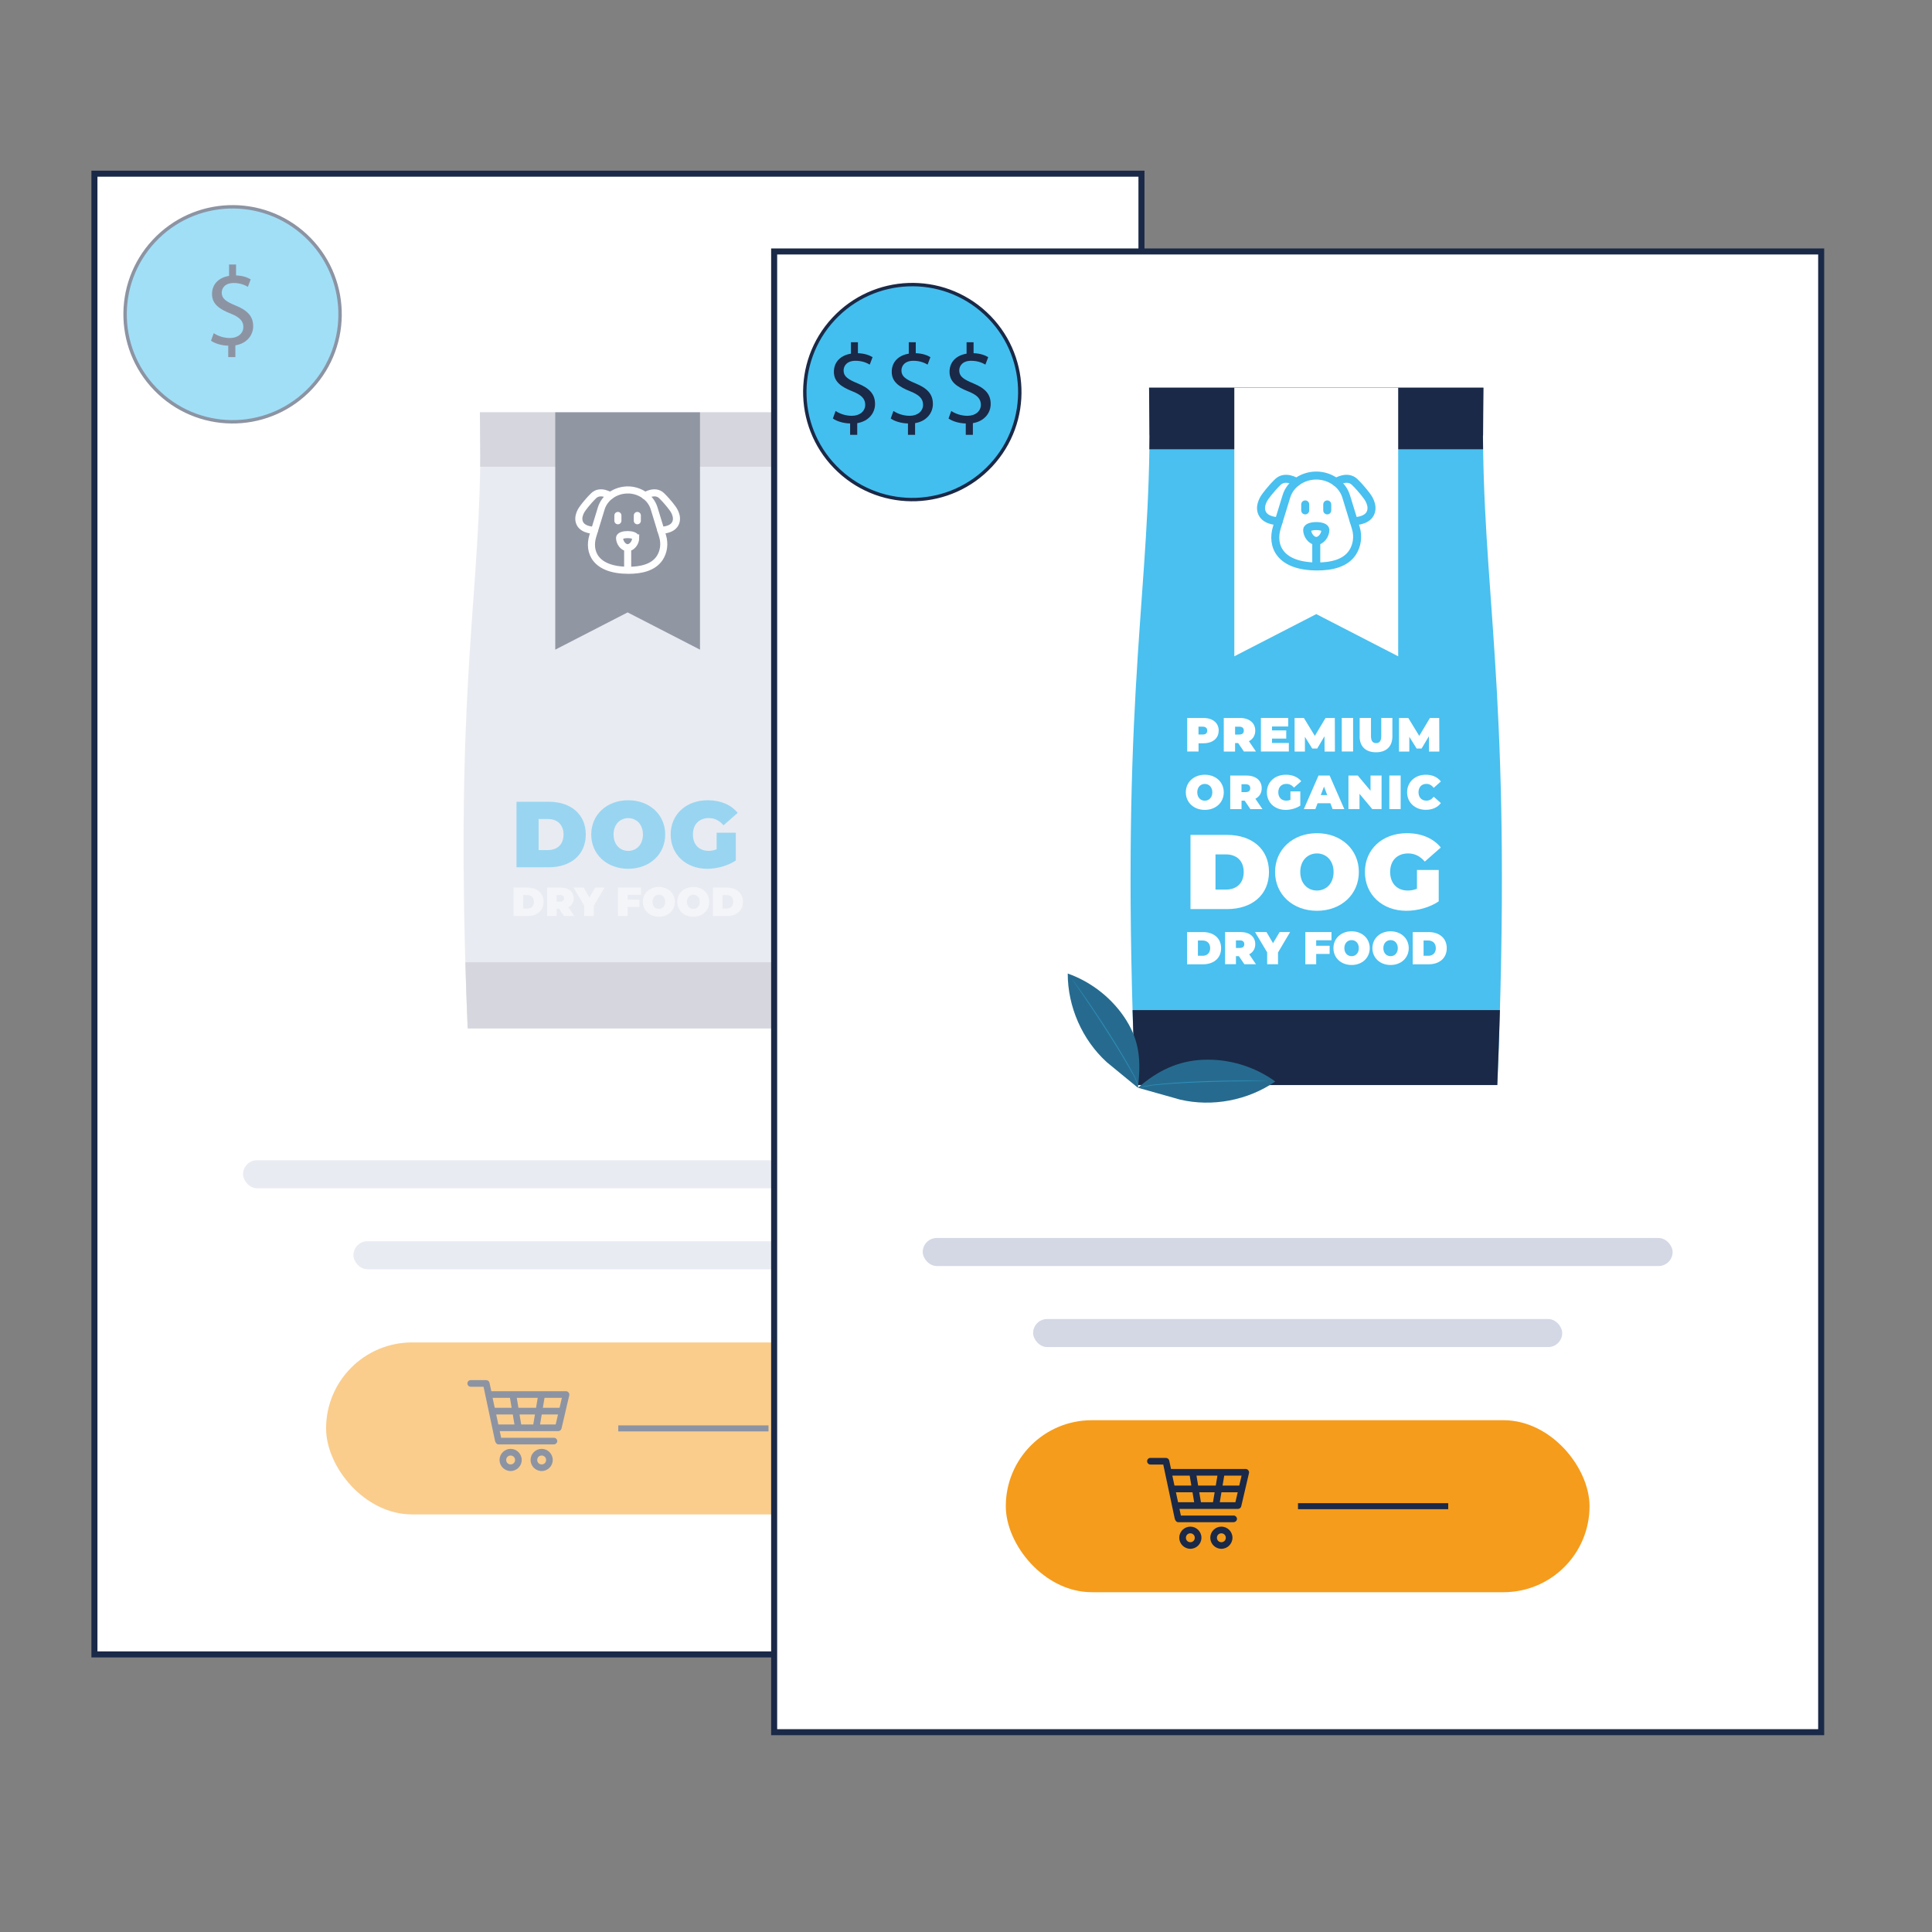 <svg xmlns="http://www.w3.org/2000/svg" viewBox="0 0 500 500"><rect x="0" y="0" width="500" height="500" fill="#808080" stroke="none"/><defs><style>      .cls-1 {        fill: #242e48;      }      .cls-2 {        fill: #43bfef;        stroke-width: .88px;      }      .cls-2, .cls-3, .cls-4, .cls-5, .cls-6, .cls-7, .cls-8 {        stroke-miterlimit: 10;      }      .cls-2, .cls-4, .cls-6 {        stroke: #1a2947;      }      .cls-9 {        fill: #f59c1c;      }      .cls-3, .cls-4, .cls-5, .cls-7, .cls-8 {        fill: none;      }      .cls-3, .cls-5 {        stroke: #49c0ef;        stroke-width: 2.07px;      }      .cls-3, .cls-8 {        stroke-linecap: round;      }      .cls-4, .cls-6 {        stroke-width: 1.56px;      }      .cls-10, .cls-6 {        fill: #fff;      }      .cls-11 {        fill: #2e91bb;      }      .cls-12 {        fill: #d4d8e5;      }      .cls-13 {        fill: #266b8f;      }      .cls-14 {        opacity: .5;      }      .cls-15 {        fill: #adaebd;      }      .cls-16 {        fill: #1a2947;      }      .cls-17 {        fill: #1a2947;      }      .cls-18 {        fill: #49c0ef;      }      .cls-7, .cls-8 {        stroke: #fff;        stroke-width: 1.83px;      }    </style></defs><g id="Ebene_1" data-name="Ebene 1"><g><g><rect class="cls-6" x="24.44" y="44.95" width="270.97" height="383.21"></rect><g class="cls-14"><rect class="cls-9" x="84.39" y="347.42" width="151.07" height="44.51" rx="22.25" ry="22.25"></rect><rect class="cls-12" x="62.89" y="300.26" width="194.07" height="7.26" rx="3.63" ry="3.63"></rect><rect class="cls-12" x="91.46" y="321.23" width="136.93" height="7.26" rx="3.63" ry="3.63"></rect><g><path class="cls-16" d="M121.82,357.17c-.48,0-.86.39-.86.86s.39.86.86.86h3.32l2.96,13.96c.12.53.46.96.9.96h14.35c.45,0,.87-.41.87-.86s-.42-.87-.87-.86h-13.65l-.37-1.72h15.16c.39,0,.75-.3.83-.67l2.01-8.61c.11-.5-.32-1.05-.83-1.05h-19.35l-.47-2.19c-.08-.38-.45-.68-.84-.68h-4.02ZM127.5,361.76h4.48l.43,2.58h-4.37l-.55-2.58ZM133.74,361.76h5.42l-.43,2.58h-4.56l-.43-2.58ZM140.92,361.76h4.49l-.6,2.58h-4.32l.43-2.58ZM128.42,366.07h4.29l.43,2.58h-4.17l-.55-2.58ZM134.46,366.07h3.98l-.43,2.58h-3.12l-.43-2.58ZM140.2,366.07h4.21l-.6,2.58h-4.04l.43-2.58ZM132.15,374.96c-1.57,0-2.87,1.29-2.87,2.87s1.29,2.87,2.87,2.87,2.87-1.29,2.87-2.87-1.29-2.87-2.87-2.87ZM140.18,374.96c-1.57,0-2.87,1.29-2.87,2.87s1.29,2.87,2.87,2.87,2.87-1.29,2.87-2.87-1.29-2.87-2.87-2.87ZM132.15,376.69c.64,0,1.15.5,1.15,1.15s-.5,1.15-1.15,1.15-1.15-.5-1.15-1.15.5-1.15,1.15-1.15ZM140.18,376.69c.64,0,1.15.5,1.15,1.15s-.5,1.15-1.15,1.15-1.15-.5-1.15-1.15.5-1.15,1.15-1.15Z"></path><line class="cls-4" x1="160.01" y1="369.67" x2="198.89" y2="369.67"></line></g><g><circle class="cls-2" cx="60.19" cy="81.34" r="27.82" transform="translate(-40.36 70.01) rotate(-47.07)"></circle><path class="cls-17" d="M59.07,92.41v-2.95c-1.69-.03-3.44-.55-4.46-1.28l.7-1.95c1.05.7,2.57,1.25,4.2,1.25,2.07,0,3.47-1.2,3.47-2.86s-1.14-2.6-3.3-3.47c-2.98-1.17-4.81-2.51-4.81-5.05s1.72-4.26,4.41-4.7v-2.95h1.81v2.83c1.75.06,2.95.52,3.79,1.02l-.73,1.93c-.61-.35-1.81-.99-3.68-.99-2.25,0-3.09,1.34-3.09,2.51,0,1.52,1.08,2.28,3.62,3.33,3,1.23,4.52,2.74,4.52,5.34,0,2.3-1.6,4.46-4.61,4.96v3.03h-1.84Z"></path></g><g><path class="cls-12" d="M200.58,120.79c-.06-4.46-.05-9.11.07-14.08h-76.45c.12,4.97.14,9.62.07,14.08-.54,37.32-6.73,61.11-3.24,145.36h82.79c3.48-84.26-2.7-108.05-3.24-145.36Z"></path><path class="cls-15" d="M200.57,117.64c.02-3.58.04-7.21.08-10.93h-76.45c.04,3.72.06,7.35.08,10.93h.02c0,1.06-.02,2.11-.03,3.15h76.3c-.02-1.04-.03-2.09-.03-3.15h.02Z"></path><polygon class="cls-1" points="162.43 158.49 181.16 168.13 181.16 106.71 143.7 106.71 143.7 168.13 162.43 158.49"></polygon><path class="cls-15" d="M120.43,249.02c.16,5.43.35,11.12.6,17.14h82.79c.25-6.01.45-11.71.6-17.14h-84Z"></path><g><line class="cls-8" x1="164.94" y1="133.4" x2="164.94" y2="134.77"></line><line class="cls-8" x1="159.91" y1="133.4" x2="159.91" y2="134.77"></line><path class="cls-8" d="M164.52,139.22c0,1.16-.93,2.52-2.09,2.52s-2.09-1.36-2.09-2.52,4.17-1.16,4.17,0Z"></path><line class="cls-7" x1="162.44" y1="141.74" x2="162.44" y2="147.65"></line><path class="cls-8" d="M162.44,126.8c-3.08,0-5.95,1.9-6.83,4.76l-2.19,7.15c-1.25,4.07.56,8.88,9.25,8.88,3.2,0,6.45-.69,8.09-3.22,1.01-1.56,1.33-3.63.71-5.67l-2.19-7.15c-.88-2.86-3.75-4.76-6.83-4.76Z"></path><path class="cls-8" d="M166.94,128.3s2.57-1.69,4.3,0,2.86,3.32,2.86,3.32c0,0,1.6,2.02.69,3.85s-3.78,1.76-3.78,1.76"></path><path class="cls-8" d="M157.93,128.3s-2.57-1.69-4.3,0-2.86,3.32-2.86,3.32c0,0-1.6,2.02-.69,3.85.91,1.83,3.78,1.76,3.78,1.76"></path></g></g></g></g><g><rect class="cls-6" x="200.35" y="65.08" width="270.97" height="383.21"></rect><rect class="cls-9" x="260.3" y="367.55" width="151.07" height="44.51" rx="22.25" ry="22.25"></rect><rect class="cls-12" x="238.8" y="320.39" width="194.07" height="7.26" rx="3.63" ry="3.63"></rect><rect class="cls-12" x="267.37" y="341.36" width="136.93" height="7.26" rx="3.63" ry="3.63"></rect><g><path class="cls-16" d="M297.73,377.3c-.48,0-.86.39-.86.86s.39.86.86.86h3.32l2.96,13.96c.12.53.46.96.9.96h14.35c.45,0,.87-.41.87-.86s-.42-.87-.87-.86h-13.65l-.37-1.72h15.16c.39,0,.75-.3.83-.67l2.01-8.61c.11-.5-.32-1.05-.83-1.05h-19.35l-.47-2.19c-.08-.38-.45-.68-.84-.68h-4.02ZM303.41,381.89h4.48l.43,2.58h-4.37l-.55-2.58ZM309.65,381.89h5.42l-.43,2.58h-4.56l-.43-2.58ZM316.83,381.89h4.49l-.6,2.58h-4.32l.43-2.58ZM304.33,386.2h4.29l.43,2.58h-4.17l-.55-2.58ZM310.37,386.2h3.98l-.43,2.58h-3.12l-.43-2.58ZM316.11,386.2h4.21l-.6,2.58h-4.04l.43-2.58ZM308.06,395.09c-1.57,0-2.87,1.29-2.87,2.87s1.29,2.87,2.87,2.87,2.87-1.29,2.87-2.87-1.29-2.87-2.87-2.87ZM316.09,395.09c-1.57,0-2.87,1.29-2.87,2.87s1.29,2.87,2.87,2.87,2.87-1.29,2.87-2.87-1.29-2.87-2.87-2.87ZM308.06,396.82c.64,0,1.15.5,1.15,1.15s-.5,1.15-1.15,1.15-1.15-.5-1.15-1.15.5-1.15,1.15-1.15ZM316.09,396.82c.64,0,1.15.5,1.15,1.15s-.5,1.15-1.15,1.15-1.15-.5-1.15-1.15.5-1.15,1.15-1.15Z"></path><line class="cls-4" x1="335.92" y1="389.8" x2="374.8" y2="389.8"></line></g></g><g><circle class="cls-2" cx="236.1" cy="101.47" r="27.82" transform="translate(1 205.23) rotate(-47.07)"></circle><g><path class="cls-17" d="M220.01,112.54v-2.95c-1.69-.03-3.44-.55-4.46-1.28l.7-1.95c1.05.7,2.57,1.25,4.2,1.25,2.07,0,3.47-1.2,3.47-2.86s-1.14-2.6-3.3-3.47c-2.98-1.17-4.81-2.51-4.81-5.05s1.72-4.26,4.41-4.7v-2.95h1.81v2.83c1.75.06,2.95.52,3.79,1.02l-.73,1.93c-.61-.35-1.81-.99-3.68-.99-2.25,0-3.09,1.34-3.09,2.51,0,1.52,1.08,2.28,3.62,3.33,3.01,1.23,4.52,2.74,4.52,5.34,0,2.3-1.6,4.46-4.61,4.96v3.03h-1.84Z"></path><path class="cls-17" d="M234.98,112.54v-2.95c-1.69-.03-3.44-.55-4.46-1.28l.7-1.95c1.05.7,2.57,1.25,4.2,1.25,2.07,0,3.47-1.2,3.47-2.86s-1.14-2.6-3.3-3.47c-2.98-1.17-4.81-2.51-4.81-5.05s1.72-4.26,4.41-4.7v-2.95h1.81v2.83c1.75.06,2.95.52,3.79,1.02l-.73,1.93c-.61-.35-1.81-.99-3.68-.99-2.25,0-3.09,1.34-3.09,2.51,0,1.52,1.08,2.28,3.62,3.33,3.01,1.23,4.52,2.74,4.52,5.34,0,2.3-1.6,4.46-4.61,4.96v3.03h-1.84Z"></path><path class="cls-17" d="M249.94,112.54v-2.95c-1.69-.03-3.44-.55-4.46-1.28l.7-1.95c1.05.7,2.57,1.25,4.2,1.25,2.07,0,3.47-1.2,3.47-2.86s-1.14-2.6-3.3-3.47c-2.98-1.17-4.81-2.51-4.81-5.05s1.72-4.26,4.41-4.7v-2.95h1.81v2.83c1.75.06,2.95.52,3.79,1.02l-.73,1.93c-.61-.35-1.81-.99-3.68-.99-2.25,0-3.09,1.34-3.09,2.51,0,1.52,1.08,2.28,3.62,3.33,3.01,1.23,4.52,2.74,4.52,5.34,0,2.3-1.6,4.46-4.61,4.96v3.03h-1.84Z"></path></g></g></g><g><path class="cls-18" d="M383.83,116.26c-.07-5.05-.06-10.31.08-15.94h-86.53c.14,5.63.16,10.89.08,15.94-.61,42.24-7.62,69.16-3.67,164.54h93.71c3.94-95.37-3.06-122.3-3.67-164.54Z"></path><path class="cls-17" d="M383.82,112.7c.02-4.05.05-8.16.09-12.37h-86.53c.04,4.21.07,8.32.09,12.37h.02c0,1.2-.02,2.39-.04,3.57h86.37c-.02-1.18-.03-2.37-.04-3.57h.02Z"></path><polygon class="cls-10" points="340.65 158.93 361.85 169.85 361.85 100.33 319.44 100.33 319.44 169.85 340.65 158.93"></polygon><path class="cls-17" d="M293.11,261.41c.18,6.14.4,12.59.68,19.4h93.71c.28-6.81.51-13.26.68-19.4h-95.08Z"></path><g><line class="cls-3" x1="343.49" y1="130.54" x2="343.49" y2="132.09"></line><line class="cls-3" x1="337.79" y1="130.54" x2="337.79" y2="132.09"></line><path class="cls-3" d="M343.01,137.13c0,1.31-1.06,2.85-2.36,2.85s-2.36-1.54-2.36-2.85,4.72-1.31,4.72,0Z"></path><line class="cls-5" x1="340.65" y1="139.97" x2="340.65" y2="146.67"></line><path class="cls-3" d="M340.65,123.07c-3.49,0-6.74,2.15-7.73,5.39l-2.48,8.09c-1.41,4.61.64,10.05,10.47,10.05,3.62,0,7.3-.78,9.15-3.64,1.14-1.77,1.51-4.11.8-6.41l-2.48-8.09c-.99-3.23-4.24-5.39-7.73-5.39Z"></path><path class="cls-3" d="M345.75,124.76s2.91-1.91,4.86,0,3.24,3.76,3.24,3.76c0,0,1.81,2.29.78,4.36s-4.27,1.99-4.27,1.99"></path><path class="cls-3" d="M335.55,124.76s-2.91-1.91-4.86,0-3.24,3.76-3.24,3.76c0,0-1.81,2.29-.78,4.36,1.04,2.07,4.27,1.99,4.27,1.99"></path></g></g><g><g><path class="cls-13" d="M291.54,264.12c-3.51-5.61-8.97-9.97-15.21-12.17-.01,8.6,3.75,17.15,10.1,22.94l8.07,6.63c.76-6.57.54-11.79-2.97-17.4Z"></path><path class="cls-11" d="M294.51,281.52s-.16-1.62-.91-3.02c-1.48-2.8-3.7-6.57-6.28-10.65-2.59-4.08-5.04-7.7-6.86-10.29-.91-1.3-1.66-2.33-2.18-3.05-.26-.34-.46-.61-.61-.82-.14-.18-.22-.28-.22-.28s.06.11.19.3c.14.21.34.49.58.84.51.74,1.24,1.79,2.13,3.08,1.79,2.61,4.21,6.24,6.8,10.32,2.58,4.08,4.82,7.83,6.33,10.61,0,0,.46.63,1.04,2.95"></path></g><g><path class="cls-13" d="M311.39,274.27c6.61-.29,13.3,1.73,18.65,5.62-7.08,4.89-16.25,6.64-24.63,4.69l-10.9-3.07c4.98-4.35,10.27-6.96,16.88-7.25Z"></path><path class="cls-11" d="M298.39,280.88c3.14-.33,7.51-.62,12.33-.81,4.82-.18,9.19-.24,12.36-.25,1.57,0,2.84,0,3.75,0,.43,0,.77,0,1.02,0,.23,0,.36,0,.36-.01s-.12-.02-.35-.03c-.25-.01-.59-.02-1.02-.04-.88-.03-2.16-.06-3.75-.07-3.16-.03-7.54,0-12.36.19-4.82.19-9.19.5-12.33.87-1.57.18-3.62.74-3.86.79"></path></g></g></g><g id="EN"><g class="cls-14"><path class="cls-18" d="M133.67,207.49h8.36c5.67,0,9.57,3.22,9.57,8.48s-3.9,8.48-9.57,8.48h-8.36v-16.96ZM141.79,220c2.4,0,4.05-1.43,4.05-4.02s-1.65-4.02-4.05-4.02h-2.4v8.04h2.4Z"></path><path class="cls-18" d="M153.01,215.97c0-5.14,4.05-8.87,9.57-8.87s9.57,3.73,9.57,8.87-4.05,8.87-9.57,8.87-9.57-3.73-9.57-8.87ZM166.39,215.97c0-2.64-1.7-4.24-3.8-4.24s-3.8,1.6-3.8,4.24,1.7,4.24,3.8,4.24,3.8-1.6,3.8-4.24Z"></path><path class="cls-18" d="M185.46,215.51h4.97v7.17c-2.06,1.41-4.89,2.16-7.39,2.16-5.48,0-9.47-3.66-9.47-8.87s4-8.87,9.59-8.87c3.34,0,6.03,1.16,7.75,3.27l-3.66,3.22c-1.07-1.24-2.3-1.87-3.8-1.87-2.52,0-4.12,1.62-4.12,4.24s1.6,4.24,4.05,4.24c.7,0,1.38-.12,2.08-.41v-4.29Z"></path><path class="cls-10" d="M132.89,229.71h3.63c2.46,0,4.15,1.4,4.15,3.68s-1.69,3.68-4.15,3.68h-3.63v-7.36ZM136.41,235.14c1.04,0,1.76-.62,1.76-1.75s-.71-1.75-1.76-1.75h-1.04v3.49h1.04Z"></path><path class="cls-10" d="M144.73,235.22h-.67v1.85h-2.48v-7.36h3.54c2.05,0,3.35,1.07,3.35,2.78,0,1.06-.5,1.86-1.39,2.31l1.54,2.27h-2.65l-1.25-1.85ZM144.96,231.62h-.9v1.72h.9c.68,0,1.01-.33,1.01-.86s-.33-.86-1.01-.86Z"></path><path class="cls-10" d="M153.68,234.4v2.67h-2.48v-2.7l-2.78-4.66h2.62l1.5,2.54,1.51-2.54h2.4l-2.78,4.69Z"></path><path class="cls-10" d="M162.41,231.58v1.26h3.07v1.87h-3.07v2.35h-2.48v-7.36h5.98v1.87h-3.5Z"></path><path class="cls-10" d="M166.36,233.39c0-2.23,1.76-3.85,4.15-3.85s4.15,1.62,4.15,3.85-1.76,3.85-4.15,3.85-4.15-1.62-4.15-3.85ZM172.16,233.39c0-1.15-.74-1.84-1.65-1.84s-1.65.69-1.65,1.84.74,1.84,1.65,1.84,1.65-.69,1.65-1.84Z"></path><path class="cls-10" d="M175.27,233.39c0-2.23,1.76-3.85,4.15-3.85s4.15,1.62,4.15,3.85-1.76,3.85-4.15,3.85-4.15-1.62-4.15-3.85ZM181.08,233.39c0-1.15-.74-1.84-1.65-1.84s-1.65.69-1.65,1.84.74,1.84,1.65,1.84,1.65-.69,1.65-1.84Z"></path><path class="cls-10" d="M184.49,229.71h3.63c2.46,0,4.15,1.4,4.15,3.68s-1.69,3.68-4.15,3.68h-3.63v-7.36ZM188.01,235.14c1.04,0,1.76-.62,1.76-1.75s-.71-1.75-1.76-1.75h-1.04v3.49h1.04Z"></path></g><g><path class="cls-10" d="M315.39,189.08c0,2.01-1.54,3.28-3.96,3.28h-1.25v2.14h-2.93v-8.69h4.19c2.42,0,3.96,1.27,3.96,3.28ZM312.43,189.08c0-.63-.38-1.02-1.19-1.02h-1.07v2.04h1.07c.81,0,1.19-.38,1.19-1.02Z"></path><path class="cls-10" d="M320.43,192.31h-.79v2.19h-2.93v-8.69h4.19c2.42,0,3.96,1.27,3.96,3.28,0,1.25-.6,2.2-1.64,2.73l1.83,2.68h-3.13l-1.48-2.19ZM320.71,188.06h-1.07v2.04h1.07c.81,0,1.19-.38,1.19-1.02s-.38-1.02-1.19-1.02Z"></path><path class="cls-10" d="M333.55,192.28v2.21h-7.23v-8.69h7.07v2.21h-4.19v1.02h3.68v2.11h-3.68v1.14h4.35Z"></path><path class="cls-10" d="M342.8,194.5l-.02-3.96-1.89,3.18h-1.29l-1.89-3.04v3.83h-2.67v-8.69h2.41l2.83,4.63,2.76-4.63h2.41l.03,8.69h-2.67Z"></path><path class="cls-10" d="M347.25,185.8h2.93v8.69h-2.93v-8.69Z"></path><path class="cls-10" d="M351.88,190.58v-4.78h2.93v4.69c0,1.33.51,1.83,1.33,1.83s1.33-.5,1.33-1.83v-4.69h2.88v4.78c0,2.61-1.57,4.11-4.24,4.11s-4.24-1.5-4.24-4.11Z"></path><path class="cls-10" d="M369.82,194.5l-.02-3.96-1.89,3.18h-1.29l-1.89-3.04v3.83h-2.67v-8.69h2.41l2.83,4.63,2.76-4.63h2.41l.03,8.69h-2.67Z"></path><path class="cls-10" d="M306.89,205.05c0-2.63,2.07-4.55,4.91-4.55s4.91,1.91,4.91,4.55-2.07,4.55-4.91,4.55-4.91-1.91-4.91-4.55ZM313.75,205.05c0-1.35-.87-2.17-1.95-2.17s-1.95.82-1.95,2.17.87,2.17,1.95,2.17,1.95-.82,1.95-2.17Z"></path><path class="cls-10" d="M322.1,207.21h-.79v2.19h-2.93v-8.69h4.19c2.42,0,3.96,1.27,3.96,3.28,0,1.25-.6,2.2-1.64,2.73l1.83,2.68h-3.13l-1.48-2.19ZM322.37,202.96h-1.07v2.04h1.07c.81,0,1.19-.38,1.19-1.02s-.38-1.02-1.19-1.02Z"></path><path class="cls-10" d="M333.97,204.81h2.55v3.68c-1.06.72-2.51,1.11-3.79,1.11-2.81,0-4.86-1.88-4.86-4.55s2.05-4.55,4.92-4.55c1.71,0,3.09.6,3.97,1.68l-1.88,1.65c-.55-.63-1.18-.96-1.95-.96-1.29,0-2.11.83-2.11,2.17s.82,2.17,2.07,2.17c.36,0,.71-.06,1.07-.21v-2.2Z"></path><path class="cls-10" d="M344.29,207.88h-3.3l-.58,1.52h-2.98l3.8-8.69h2.88l3.8,8.69h-3.03l-.58-1.52ZM343.49,205.77l-.84-2.19-.84,2.19h1.69Z"></path><path class="cls-10" d="M357.55,200.7v8.69h-2.41l-3.3-3.95v3.95h-2.86v-8.69h2.41l3.3,3.95v-3.95h2.86Z"></path><path class="cls-10" d="M359.56,200.7h2.93v8.69h-2.93v-8.69Z"></path><path class="cls-10" d="M364.16,205.05c0-2.67,2.05-4.55,4.84-4.55,1.7,0,3.04.62,3.9,1.74l-1.85,1.65c-.51-.65-1.12-1.02-1.9-1.02-1.22,0-2.04.84-2.04,2.17s.82,2.17,2.04,2.17c.78,0,1.39-.37,1.9-1.02l1.85,1.65c-.86,1.12-2.2,1.74-3.9,1.74-2.79,0-4.84-1.88-4.84-4.55Z"></path><path class="cls-10" d="M308.1,216.07h9.47c6.42,0,10.84,3.65,10.84,9.6s-4.42,9.6-10.84,9.6h-9.47v-19.19ZM317.29,230.22c2.72,0,4.58-1.62,4.58-4.55s-1.87-4.55-4.58-4.55h-2.72v9.1h2.72Z"></path><path class="cls-10" d="M329.99,225.67c0-5.81,4.58-10.04,10.84-10.04s10.84,4.22,10.84,10.04-4.58,10.04-10.84,10.04-10.84-4.22-10.84-10.04ZM345.13,225.67c0-2.99-1.92-4.8-4.31-4.8s-4.31,1.81-4.31,4.8,1.92,4.8,4.31,4.8,4.31-1.81,4.31-4.8Z"></path><path class="cls-10" d="M366.72,225.15h5.62v8.12c-2.33,1.59-5.54,2.44-8.37,2.44-6.2,0-10.73-4.14-10.73-10.04s4.53-10.04,10.86-10.04c3.79,0,6.83,1.32,8.78,3.7l-4.14,3.65c-1.21-1.4-2.61-2.11-4.31-2.11-2.85,0-4.66,1.84-4.66,4.8s1.81,4.8,4.58,4.8c.79,0,1.56-.14,2.36-.47v-4.85Z"></path><path class="cls-10" d="M307.21,241.22h4.11c2.79,0,4.7,1.58,4.7,4.17s-1.92,4.17-4.7,4.17h-4.11v-8.33ZM311.2,247.36c1.18,0,1.99-.7,1.99-1.98s-.81-1.98-1.99-1.98h-1.18v3.95h1.18Z"></path><path class="cls-10" d="M320.62,247.45h-.76v2.09h-2.81v-8.33h4.01c2.32,0,3.8,1.21,3.8,3.14,0,1.2-.57,2.11-1.57,2.62l1.75,2.57h-3l-1.42-2.09ZM320.88,243.38h-1.02v1.95h1.02c.77,0,1.14-.37,1.14-.98s-.37-.98-1.14-.98Z"></path><path class="cls-10" d="M330.75,246.52v3.02h-2.81v-3.06l-3.14-5.27h2.96l1.7,2.88,1.71-2.88h2.71l-3.14,5.31Z"></path><path class="cls-10" d="M340.63,243.33v1.43h3.48v2.12h-3.48v2.67h-2.81v-8.33h6.77v2.12h-3.96Z"></path><path class="cls-10" d="M345.09,245.38c0-2.52,1.99-4.36,4.7-4.36s4.7,1.83,4.7,4.36-1.99,4.36-4.7,4.36-4.7-1.83-4.7-4.36ZM351.66,245.38c0-1.3-.83-2.08-1.87-2.08s-1.87.79-1.87,2.08.83,2.08,1.87,2.08,1.87-.79,1.87-2.08Z"></path><path class="cls-10" d="M355.18,245.38c0-2.52,1.99-4.36,4.7-4.36s4.7,1.83,4.7,4.36-1.99,4.36-4.7,4.36-4.7-1.83-4.7-4.36ZM361.75,245.38c0-1.3-.83-2.08-1.87-2.08s-1.87.79-1.87,2.08.83,2.08,1.87,2.08,1.87-.79,1.87-2.08Z"></path><path class="cls-10" d="M365.61,241.22h4.11c2.79,0,4.7,1.58,4.7,4.17s-1.92,4.17-4.7,4.17h-4.11v-8.33ZM369.6,247.36c1.18,0,1.99-.7,1.99-1.98s-.81-1.98-1.99-1.98h-1.18v3.95h1.18Z"></path></g></g></svg>